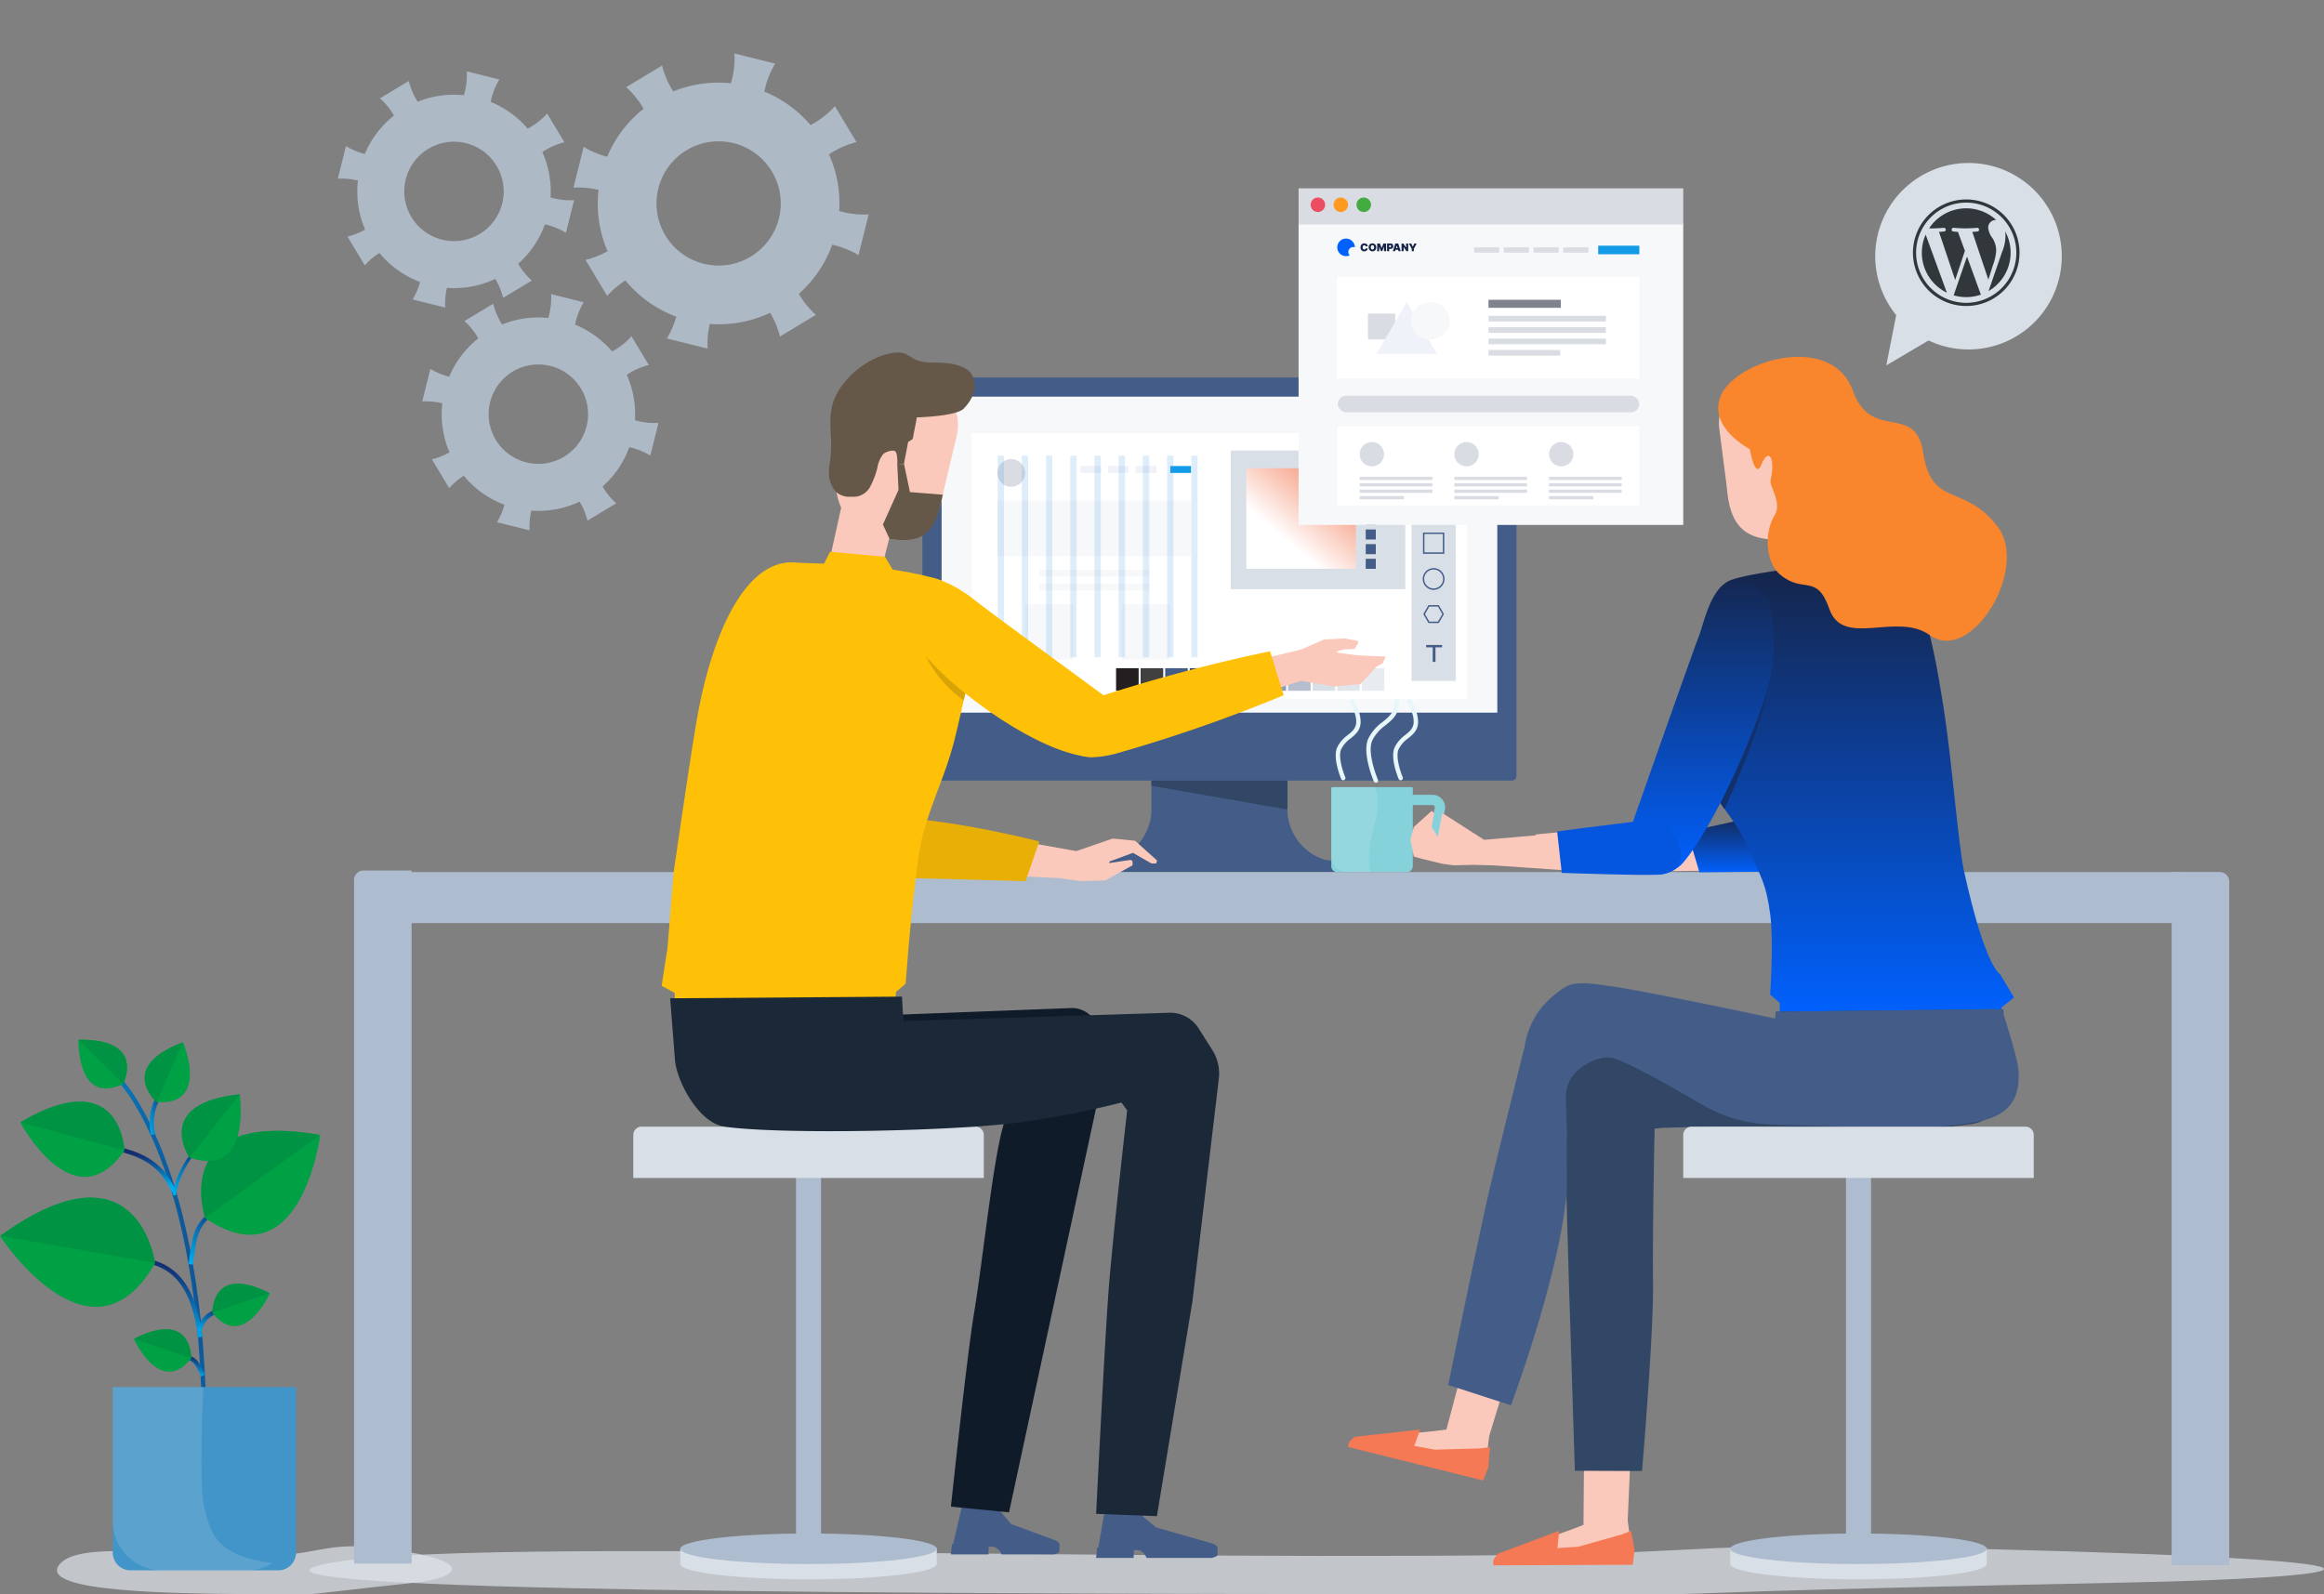 <svg xmlns="http://www.w3.org/2000/svg" xmlns:xlink="http://www.w3.org/1999/xlink" width="368.782" height="253.047" viewBox="0 0 368.782 253.047"><rect x="0" y="0" width="368.782" height="253.047" fill="#808080" stroke="none"/><defs><linearGradient id="linear-gradient" x1="0.5" x2="0.5" y2="1" gradientUnits="objectBoundingBox"><stop offset="0" stop-color="#162447"></stop><stop offset="1" stop-color="#0061ff"></stop></linearGradient><linearGradient id="linear-gradient-5" x1="0.021" y1="1.022" x2="0.979" y2="-0.022" gradientUnits="objectBoundingBox"><stop offset="0.322" stop-color="#fff"></stop><stop offset="1" stop-color="#f47954"></stop></linearGradient><linearGradient id="linear-gradient-6" x1="-0.1" y1="0.924" x2="1.106" y2="0.078" gradientUnits="objectBoundingBox"><stop offset="0" stop-color="#00adee"></stop><stop offset="1" stop-color="#142a6d"></stop></linearGradient><linearGradient id="linear-gradient-7" x1="-0.041" y1="0.987" x2="0.966" y2="0.024" xlink:href="#linear-gradient-6"></linearGradient><linearGradient id="linear-gradient-8" x1="0.392" y1="0.829" x2="0.625" y2="0.136" xlink:href="#linear-gradient-6"></linearGradient><linearGradient id="linear-gradient-9" x1="0.151" y1="1.018" x2="0.756" y2="-0.031" xlink:href="#linear-gradient-6"></linearGradient><linearGradient id="linear-gradient-10" x1="0.395" y1="0.865" x2="0.624" y2="0.177" xlink:href="#linear-gradient-6"></linearGradient><linearGradient id="linear-gradient-11" x1="0.338" y1="1.071" x2="0.7" y2="-0.08" xlink:href="#linear-gradient-6"></linearGradient><linearGradient id="linear-gradient-12" x1="0.446" y1="0.765" x2="0.563" y2="0.236" xlink:href="#linear-gradient-6"></linearGradient><linearGradient id="linear-gradient-13" x1="0.178" y1="1.024" x2="0.797" y2="-0.021" xlink:href="#linear-gradient-6"></linearGradient></defs><g id="_2-complete-wordpress-management" data-name="2-complete-wordpress-management" transform="translate(-115.243 -1551.266)"><g id="Group_13680" data-name="Group 13680" transform="translate(115.243 1595.745)"><g id="Group_13989" data-name="Group 13989" transform="translate(146.375 15.428)"><g id="Group_13552" data-name="Group 13552"><g id="Group_13548" data-name="Group 13548" transform="translate(26.404 53.194)"><path id="Path_19400" data-name="Path 19400" d="M573.578,143.356a23.815,23.815,0,0,1-3.3-.358,8.458,8.458,0,0,1-5.843-7.61V119.676H542.854v15.711a8.459,8.459,0,0,1-5.839,7.61,23.858,23.858,0,0,1-3.3.358.843.843,0,0,0-.795.835v.782h41.457v-.782a.843.843,0,0,0-.8-.834Z" transform="translate(-532.918 -119.676)" fill="#435d88"></path><g id="Group_13547" data-name="Group 13547" transform="translate(9.937 0.002)"><path id="Path_19401" data-name="Path 19401" d="M535.993,119.677v11.615l21.583,3.768V119.677Z" transform="translate(-535.993 -119.677)" fill="#324666"></path></g></g><g id="Group_13549" data-name="Group 13549" transform="translate(0 0.002)"><rect id="Rectangle_2307" data-name="Rectangle 2307" width="94.264" height="63.985" rx="0.73" fill="#435d88"></rect><rect id="Rectangle_2308" data-name="Rectangle 2308" width="88.177" height="50.151" transform="translate(3.044 3.044)" fill="#f7f8fa"></rect></g><g id="Group_13550" data-name="Group 13550" transform="translate(45.18 45.034)"><path id="Path_19402" data-name="Path 19402" d="M538.8,117.151h-.069Z" transform="translate(-538.729 -117.151)" fill="#2a2a3b"></path></g><g id="Group_13551" data-name="Group 13551" transform="translate(45.18)"><path id="Path_19403" data-name="Path 19403" d="M538.8,103.215h-.069Z" transform="translate(-538.729 -103.215)" fill="#2a2a3b"></path></g></g></g><path id="Path_19459" data-name="Path 19459" d="M223.3,186.28c-77.9-.042-193.717-.3-175.992-4.638s111.155-.757,187.9-1.541c36.979-.379,26.18-2.258,76.3-.976,78.424,2,57.083,4.607,22.679,5.306-63.24,1.278-66.983,1.808-72.1,1.849C252.923,186.356,253.621,186.3,223.3,186.28Z" transform="translate(3.621 22.249)" fill="#dee5ec" opacity="0.7"></path><path id="Path_19460" data-name="Path 19460" d="M64.942,186.28c-14.456-.042-35.947-.3-32.658-4.638s20.626-.757,34.869-1.541c6.863-.379,8.227-2.258,17.528-.976,14.554,2,10.594,4.607,4.208,5.306-11.733,1.278-15.8,1.808-16.747,1.849C70.44,186.356,70.571,186.3,64.942,186.28Z" transform="translate(-22.906 22.249)" fill="#dee5ec" opacity="0.7"></path><g id="Group_13640" data-name="Group 13640" transform="translate(211.253 62.127)"><g id="Group_13638" data-name="Group 13638" transform="translate(0 18.322)"><path id="Rectangle_2340" data-name="Rectangle 2340" d="M.15,0H12.786a.15.15,0,0,1,.15.15V12.545a.927.927,0,0,1-.927.927H.927A.927.927,0,0,1,0,12.545V.15A.15.15,0,0,1,.15,0Z" transform="translate(0 0)" fill="#85d2da"></path><path id="Path_19481" data-name="Path 19481" d="M62.4,146.309H57.77v-7.928h5.593a2,2,0,0,1,1.948,2.485l-.965,3.918A2,2,0,0,1,62.4,146.309Zm-3-1.625h3a.38.38,0,0,0,.37-.287l.962-3.918a.368.368,0,0,0-.068-.326.363.363,0,0,0-.3-.145H59.393Z" transform="translate(-47.302 -137.161)" fill="#85d2da"></path></g><path id="Path_19482" data-name="Path 19482" d="M55.665,146.2a.35.35,0,0,1-.323-.209c-.056-.136-1.391-3.318-.645-5a5.326,5.326,0,0,1,1.693-1.984c1.225-.994,2.11-1.714.344-5.294a.352.352,0,0,1,.631-.311c2.009,4.081.775,5.087-.529,6.15a4.689,4.689,0,0,0-1.5,1.719c-.522,1.163.293,3.6.651,4.436a.352.352,0,0,1-.187.458.323.323,0,0,1-.136.031Z" transform="translate(-53.766 -128.962)" fill="#e7f6f8"></path><path id="Path_19483" data-name="Path 19483" d="M58.751,146.2a.35.35,0,0,1-.323-.209c-.06-.136-1.394-3.318-.648-5a5.326,5.326,0,0,1,1.693-1.984c1.225-.994,2.11-1.714.347-5.294a.35.35,0,1,1,.627-.313c2.012,4.081.775,5.087-.529,6.15a4.689,4.689,0,0,0-1.5,1.719c-.522,1.163.3,3.6.654,4.436a.351.351,0,0,1-.187.458.323.323,0,0,1-.135.033Z" transform="translate(-47.734 -128.962)" fill="#e7f6f8"></path><path id="Path_19484" data-name="Path 19484" d="M57.629,149.406a.35.35,0,0,1-.323-.209c-.08-.184-1.9-4.518-.894-6.779a7.229,7.229,0,0,1,2.3-2.675c1.671-1.358,2.986-2.43.509-7.457a.351.351,0,0,1,.16-.471.357.357,0,0,1,.471.16c2.722,5.535,1.06,6.884-.7,8.312a6.51,6.51,0,0,0-2.1,2.417c-.881,1.984.879,6.179.9,6.218a.355.355,0,0,1-.187.462.371.371,0,0,1-.134.023Z" transform="translate(-50.55 -131.78)" fill="#e7f6f8"></path><g id="Group_13639" data-name="Group 13639" transform="translate(0.001 18.322)" opacity="0.2"><path id="Path_19485" data-name="Path 19485" d="M61.181,143.456c.791-2.861.379-4.533-.145-5.487H54.659a.424.424,0,0,0-.426.426v10.416a2.628,2.628,0,0,0,2.627,2.63h3.6C60,149.587,60.217,146.951,61.181,143.456Z" transform="translate(-54.233 -137.969)" fill="#d8eaf6"></path></g></g><g id="Group_13611" data-name="Group 13611" transform="translate(56.181 93.683)"><path id="Rectangle_2335" data-name="Rectangle 2335" d="M0,0H7.632A1.507,1.507,0,0,1,9.139,1.507v108.5H0Z" transform="translate(288.426 0.238)" fill="#adbdcf"></path><path id="Rectangle_2336" data-name="Rectangle 2336" d="M1.507,0H9.138V110H0V1.507A1.507,1.507,0,0,1,1.507,0Z" fill="#adbdcf"></path><g id="Group_13610" data-name="Group 13610" transform="translate(0.293 0.241)"><path id="Path_19461" data-name="Path 19461" d="M47.978,150.634h292.7V146.79c0-2.359-1.587-4.267-3.55-4.267H51.523c-1.958,0-3.55,1.909-3.55,4.267Z" transform="translate(-47.973 -142.523)" fill="#adbdcf"></path></g></g><g id="Group_13636" data-name="Group 13636" transform="translate(213.877 12.152)"><g id="Group_13628" data-name="Group 13628" transform="translate(9.937 0)"><g id="Group_13616" data-name="Group 13616" transform="translate(16.489 32.528)"><g id="Group_13613" data-name="Group 13613" transform="translate(0 42.601)"><g id="Group_13612" data-name="Group 13612" transform="translate(0 0)"><path id="Path_19462" data-name="Path 19462" d="M79.817,144.074l3.5-3.133,3.557-.344,6.677,1.865,17.976-2.186,1.247,6.405-17.413.187-2.924.094-3.955-.1-4.787-2.034.035-.692.292-.149,1.358.19,2.057.313-.093-.261-3.7-1.364-2.939,1.686h-.742Z" transform="translate(-79.817 -140.277)" fill="#fbc9bb"></path></g></g><g id="Group_13615" data-name="Group 13615" transform="translate(26.762 0)"><g id="Group_13614" data-name="Group 13614" transform="translate(0)"><path id="Path_19463" data-name="Path 19463" d="M77.951,172.854c5.8-6.027,14.441-23.733,17.418-31.432,1.246-3.232,3.95-8.845,2.178-11.819-2.977-4.989-8.064-4.354-10.756-.287-2.85,4.309-15.574,35.171-15.574,35.171-1.009,3.2-2.945,6.788-.739,8.795C74.438,176.882,77.951,172.854,77.951,172.854Z" transform="translate(-61.307 -125.537)" fill="url(#linear-gradient)"></path><path id="Path_19463_-_Outline" data-name="Path 19463 - Outline" d="M73.956,175.321h0a5.615,5.615,0,0,1-3.805-1.635,3.9,3.9,0,0,1-1.14-3.571,18.943,18.943,0,0,1,1.133-4.025c.209-.577.418-1.174.6-1.742l.016-.042c.522-1.263,12.777-30.958,15.622-35.259a8.363,8.363,0,0,1,2.611-2.564,6.244,6.244,0,0,1,3.2-.924c2.292,0,4.359,1.348,5.819,3.795,1.681,2.82-.221,7.519-1.611,10.95-.191.472-.372.919-.528,1.324-3.018,7.808-11.7,25.536-17.522,31.6A6.432,6.432,0,0,1,73.956,175.321Zm-2.223-10.638c-.184.582-.4,1.181-.608,1.761-.94,2.6-1.82,5.06-.272,6.474a4.61,4.61,0,0,0,3.1,1.363h0a5.43,5.43,0,0,0,3.625-1.743l.018-.019c5.733-5.964,14.315-23.526,17.3-31.267.159-.418.341-.864.535-1.34a38.334,38.334,0,0,0,1.88-5.422c.481-2.069.418-3.574-.2-4.6-1.265-2.119-3.013-3.285-4.922-3.285a5.2,5.2,0,0,0-2.666.775,7.316,7.316,0,0,0-2.282,2.244c-2.758,4.172-15.127,34.116-15.517,35.061Z" transform="translate(-61.331 -125.559)" fill="rgba(0,0,0,0)"></path><path id="Path_19464" data-name="Path 19464" d="M88.292,148.363l-10.108.1-1.938-6.516s5.412-.965,10.254-2.272c2.983-.808,5.706,1.477,5.83,3.578C92.647,148.642,88.292,148.363,88.292,148.363Z" transform="translate(-75.578 -99.179)" fill="url(#linear-gradient)"></path><path id="Path_19464_-_Outline" data-name="Path 19464 - Outline" d="M77.823,149.015l-2.217-7.454.575-.1c.054-.009,5.447-.976,10.21-2.263a5.271,5.271,0,0,1,1.377-.185,5.406,5.406,0,0,1,3.517,1.322,4.31,4.31,0,0,1,1.594,2.913,5.6,5.6,0,0,1-1.242,4.335,4.532,4.532,0,0,1-3.208,1.328h-.117Zm-.883-6.634,1.66,5.582,9.735-.1h.093a3.464,3.464,0,0,0,2.449-1,4.625,4.625,0,0,0,.96-3.557,3.318,3.318,0,0,0-1.231-2.184,4.362,4.362,0,0,0-2.836-1.069,4.228,4.228,0,0,0-1.1.148c-3.894,1.06-8.2,1.9-9.725,2.185Z" transform="translate(-75.606 -99.201)" fill="rgba(0,0,0,0)"></path></g></g></g><g id="Group_13617" data-name="Group 13617" transform="translate(46.78 32.119)"><path id="Path_19465" data-name="Path 19465" d="M110.68,197.849l-.042-1.293,1.995-1.589-2.2-3.7s-2.346-.952-5.738-16.412c-.9-4.1-1.885-17.23-3.181-25.542-2.062-13.21-4.177-23.809-11.959-23.381l-1.588.07-5.639.418-5.535.557s-8.339,1-9.784,2.1c-4.073,3.1-.553,12.763-2.8,30.149-.453,3.5,4.036,6.534,6.519,12.577,1.671,4.066,2.559,4.833,3.237,10.065.553,4.288-.021,12.651-.021,12.651l1.512,1.275.018,2.506,14.9-.209Z" transform="translate(-63.641 -125.402)" fill="url(#linear-gradient)"></path><path id="Path_19465_-_Outline" data-name="Path 19465 - Outline" d="M74.961,198.856l-.02-2.8-1.528-1.291.018-.264c.005-.084.564-8.361.024-12.548a20.952,20.952,0,0,0-2.114-7.449c-.319-.7-.68-1.5-1.086-2.483a31.346,31.346,0,0,0-3.8-6.431c-1.7-2.377-3.036-4.254-2.756-6.413a115.527,115.527,0,0,0,.751-18.607,53.458,53.458,0,0,1,.128-7.408c.284-2.193.94-3.58,2.128-4.482.249-.189,1-.763,5.661-1.561,2.252-.385,4.355-.64,4.375-.642h.01l5.553-.558,5.659-.418,1.589-.071c.154-.008.313-.013.469-.013a7.127,7.127,0,0,1,5,1.974,14.131,14.131,0,0,1,3.264,5.193c1.756,4.374,2.783,10.381,3.766,16.668.627,4.03,1.193,9.267,1.69,13.889.528,4.9,1.027,9.532,1.486,11.623a78.119,78.119,0,0,0,3.885,13.407,7.092,7.092,0,0,0,1.574,2.646l.128.052,2.524,4.242-2.146,1.709.05,1.566-20.86.252Zm-.473-4.544,1.494,1.26L76,197.8l14.371-.209,19.8-.239-.032-1.022,1.843-1.468-1.906-3.2c-.731-.534-2.91-3.217-5.862-16.674-.471-2.146-.949-6.589-1.5-11.734-.5-4.608-1.059-9.833-1.683-13.839-.972-6.226-1.984-12.168-3.7-16.441-1.784-4.442-4.1-6.511-7.3-6.511-.137,0-.277,0-.418.011l-1.586.071-5.629.418-5.528.556c-3.17.382-8.556,1.261-9.525,2-.947.719-1.479,1.887-1.724,3.784a52.921,52.921,0,0,0-.12,7.251,116.428,116.428,0,0,1-.759,18.764c-.227,1.751,1.008,3.482,2.57,5.672a32.2,32.2,0,0,1,3.917,6.644c.4.968.756,1.754,1.07,2.449a22.025,22.025,0,0,1,2.2,7.747,85.045,85.045,0,0,1,0,12.488Z" transform="translate(-63.663 -125.424)" fill="rgba(0,0,0,0)"></path></g><g id="Group_13621" data-name="Group 13621" transform="translate(0 34.838)"><path id="Path_19466" data-name="Path 19466" d="M85.407,131.251s-4.262,13.731-8.3,22.4l.66.94S84.812,139.761,85.407,131.251Z" transform="translate(-27.939 -117.674)" fill="#12306a"></path><g id="Group_13620" data-name="Group 13620" transform="translate(0 0)"><g id="Group_13619" data-name="Group 13619" transform="translate(0 37.226)"><g id="Group_13618" data-name="Group 13618" transform="translate(0 0)"><path id="Path_19467" data-name="Path 19467" d="M90.668,142.749l.532,2.665,1.259.345,3.256.8,1.851.24,3.107-.075,3.3.09,13.053.9-.869-6.161-13.8,1.2-6.637-4.258-.708,3.788-.972-1.574.394-2.215-.394-.329L91.2,140.708Z" transform="translate(-90.668 -138.159)" fill="#fbc9bb"></path></g></g><path id="Path_19468" data-name="Path 19468" d="M79.693,173.388c-2.24-.847-3.332-2.895-2.219-7.218,0,0,9.766-27.777,10.772-30.318,1.044-2.643,2.622-12.077,8.884-8.007,3.55,2.306,3.25,8.268,2.715,13.053-.3,2.715-2.173,8.163-4.762,14.146-2.774,6.411-6.492,13.459-9.453,16.867A5.72,5.72,0,0,1,79.693,173.388Z" transform="translate(-42.485 -126.315)" fill="url(#linear-gradient)"></path><path id="Path_19468_-_Outline" data-name="Path 19468 - Outline" d="M81.481,174.219a5.648,5.648,0,0,1-1.951-.322,4.281,4.281,0,0,1-2.673-2.617,9.011,9.011,0,0,1,.134-5.221l.014-.043c.4-1.134,9.781-27.811,10.779-30.337.148-.376.313-.914.505-1.536a24.513,24.513,0,0,1,1.921-4.9c1.111-1.93,2.486-2.909,4.088-2.909a5.861,5.861,0,0,1,3.138,1.089c1.733,1.126,2.755,3.078,3.122,5.968a33.065,33.065,0,0,1-.171,7.577c-.3,2.694-2.095,8.041-4.8,14.295-2.506,5.8-6.336,13.32-9.539,17.006a6,6,0,0,1-4.563,1.948ZM78,166.345c-1.226,4.787.5,6.046,1.9,6.579a4.6,4.6,0,0,0,1.581.254,5.052,5.052,0,0,0,3.777-1.584c2.049-2.358,5.587-7.992,9.369-16.735,2.628-6.074,4.438-11.438,4.722-13.993.562-5.046.707-10.483-2.482-12.555a4.86,4.86,0,0,0-2.569-.92c-1.218,0-2.26.78-3.183,2.385a23.337,23.337,0,0,0-1.828,4.684c-.2.643-.369,1.2-.533,1.613-.977,2.473-10.439,29.366-10.758,30.273Z" transform="translate(-42.507 -126.337)" fill="rgba(0,0,0,0)"></path><path id="Path_19469" data-name="Path 19469" d="M101.585,146.186c.583-1.775-1.149-6.957-5.732-6.4-15.282,1.861-13.784,1.77-13.784,1.77L82.8,148.1s13.692.476,15.095.26C97.9,148.365,100.831,148.492,101.585,146.186Z" transform="translate(-58.787 -101.033)" fill="#0456de"></path><path id="Path_19469_-_Outline" data-name="Path 19469 - Outline" d="M96.044,148.965c-4.085,0-13.149-.313-13.24-.313l-.45-.016-.762-6.806a.522.522,0,0,1-.064-.218.535.535,0,0,1,.492-.563c.068-.012.169-.029.313-.051.354-.053.948-.136,1.766-.243,2.3-.3,6.236-.794,11.716-1.462a6.125,6.125,0,0,1,.731-.045,5.264,5.264,0,0,1,4.363,2.307,7.333,7.333,0,0,1,1.167,2.57,4.349,4.349,0,0,1,.025,2.25c-.791,2.415-3.557,2.539-4.1,2.539h-.052A17.531,17.531,0,0,1,96.044,148.965ZM83.291,147.62c1.887.064,9.21.3,12.754.3a16.152,16.152,0,0,0,1.793-.05l.051-.007H98c.418,0,2.545-.088,3.112-1.819a5.207,5.207,0,0,0-1.044-3.884,4.257,4.257,0,0,0-3.517-1.88,5.081,5.081,0,0,0-.609.038c-9.219,1.123-12.273,1.528-13.278,1.671Z" transform="translate(-58.809 -101.055)" fill="rgba(0,0,0,0)"></path></g></g><g id="Group_13627" data-name="Group 13627" transform="translate(48.842)"><g id="Group_13626" data-name="Group 13626" transform="translate(0.11 3.697)"><g id="Group_13623" data-name="Group 13623" transform="translate(8.193 19.998)"><g id="Group_13622" data-name="Group 13622" transform="translate(0 0)"><path id="Path_19470" data-name="Path 19470" d="M82.411,122.9l-8.611.894,1.69,9.253c.222,1.231,1.22,1.213,2.459,1.044l3.666-.494c1.288-.174,2.462-.1,2.272-1.382Z" transform="translate(-73.8 -122.9)" fill="#f3da9f"></path></g></g><g id="Group_13625" data-name="Group 13625" transform="translate(0 0)"><g id="Group_13624" data-name="Group 13624"><path id="Path_19471" data-name="Path 19471" d="M75.013,133.283c.491,5.3,2.214,8.866,9.9,8.067,4.513-.468,7.5-3.968,7.289-10.349-.026-.805-.394-10.5-.757-11.115-1.039-1.74-2.7-2.1-3.741-2.521a19.768,19.768,0,0,0-6.9-1.21c-1.4.136-4.394.917-5.249,2.036a7.293,7.293,0,0,0-1.746,5.667C74.208,126.958,74.966,132.747,75.013,133.283Z" transform="translate(-73.754 -116.155)" fill="#fbc9bb"></path></g></g></g><path id="Path_19472" data-name="Path 19472" d="M69.546,129.526s-6.569-3.335-4.649-8.325c2.231-5.787,17.667-10.269,21.008-.931,2.935,8.2,9.976,1.817,11.162,9.842,1.305,8.822,6.661,4.841,11.843,11.766,5.012,6.705-4.241,21.863-10.765,17.2-5.3-3.784-13.775,2.066-15.959-4.149-2.024-5.776-4.058-2.352-7.808-5.463-2.356-1.959-2.572-6.721-.9-9.384,1.275-2.03-.855-4.614-.627-5.619.8-3.55-.313-5.3-1.486-2.417C70.389,134.436,69.546,129.526,69.546,129.526Z" transform="translate(-64.545 -114.89)" fill="#f9862d"></path></g></g><g id="Group_13635" data-name="Group 13635" transform="translate(0 99.426)"><g id="Group_13630" data-name="Group 13630" transform="translate(23.081 70.55)"><path id="Path_19473" data-name="Path 19473" d="M95.562,172.328l-.123,15.4-1.714.67-9.068,3.26.007,2.3,17.073-.086,1.35-2.026-.633-4.818.64-14.432Z" transform="translate(-81.124 -172.328)" fill="#fbc9bb"></path><g id="Group_13629" data-name="Group 13629" transform="translate(0 16.347)"><path id="Path_19474" data-name="Path 19474" d="M92.967,178.6l1.989-.745-.27,2.738,3.275-.209,6.984-1.967,1.431-.57.543,3.114-.282,2.279-4.49.017-5.885.027-11.757.05v-.852l.673-.972Z" transform="translate(-84.503 -177.851)" fill="#f47954"></path></g></g><g id="Group_13632" data-name="Group 13632" transform="translate(0 56.014)"><path id="Path_19475" data-name="Path 19475" d="M106.982,167.417l-3.932,14.817-2.014.247-9.59.94-.556,2.227,16.573,4.1,1.806-1.633.559-4.826,4.2-13.755Z" transform="translate(-87.402 -167.417)" fill="#fbc9bb"></path><g id="Group_13631" data-name="Group 13631" transform="translate(0 14.817)"><path id="Path_19476" data-name="Path 19476" d="M101.625,172.659l2.111-.235-.933,2.589,3.225.6,7.253-.2,1.528-.2-.236,3.153-.835,2.14-4.354-1.083-5.713-1.415-11.411-2.832.209-.826.89-.778Z" transform="translate(-92.261 -172.424)" fill="#f47954"></path></g></g><g id="Group_13634" data-name="Group 13634" transform="translate(15.927 0)"><path id="Path_19477" data-name="Path 19477" d="M135.565,159.613c.411,3.3-2.583,7.893-6.774,8.5-8.857,1.284-19.179,1.068-29.521.536-7.584-.387-19.6.074-19.6.074l-1.125.127s-.358,15.427-.252,24.793c.089,7.865-1.749,29.534-1.749,29.534l-10.662-.042-.952-30.212-.778-27.568c.187-1.856-.121-3.01.739-4.368a9.416,9.416,0,0,1,.76-1.376c1.163-1.477,7.988-3.145,10.547-3.108l21.318-1.048.293-5.182,34.869-.4S135.252,157.092,135.565,159.613Z" transform="translate(-45.784 -145.767)" fill="#324666"></path><g id="Group_13633" data-name="Group 13633" transform="translate(0)"><path id="Path_19478" data-name="Path 19478" d="M86.413,152.9c.032-.024.1-.062.139-.1-.1.074-.2.151-.293.228C86.312,152.993,86.369,152.94,86.413,152.9Z" transform="translate(-62.161 -140.017)" fill="none"></path><path id="Path_19479" data-name="Path 19479" d="M100.006,149.877v.01l-34.878.387Z" transform="translate(-13.114 -145.767)" fill="#bfa145"></path><path id="Path_19480" data-name="Path 19480" d="M70.3,181.969c1.338-5.862,5.726-23.355,5.726-23.355a13.3,13.3,0,0,1,2.492-6.016,16.132,16.132,0,0,1,4.025-3.542c1.619-.959,4.457-.491,6.99-.131,6.739.965,26.252,5.158,26.252,5.158l.157-1.089,34.878-.387,1.2-.011.071.97s2.161,6.683,2.317,8.7c.418,5.353-2.379,7.165-5.632,7.993a27.078,27.078,0,0,1-2.69.509c-8.854,1.284-16.64.429-26.994.263-5.806-.1-9.639-.189-15.485-3.623-5.214-3.06-10.867-6.211-13.529-7.058a5.464,5.464,0,0,0-3.855.766c-.32.181-.645.358-.92.55-.045.029-.1.068-.139.1s-.1.086-.154.131a5.778,5.778,0,0,0-.94.8c-.313.394-.742.991-.742.991a6.649,6.649,0,0,0-.739,3.16l.2,6c-.181.923.053,7.436-.045,8.585-1.163,13.6-8.876,34.028-8.876,34.028l-9.947-3.219S68.515,189.784,70.3,181.969Z" transform="translate(-63.916 -148.488)" fill="#435d88"></path></g></g></g></g><g id="Group_13637" data-name="Group 13637" transform="translate(100.492 134.332)"><ellipse id="Ellipse_8862" data-name="Ellipse 8862" cx="20.347" cy="2.424" rx="20.347" ry="2.424" transform="translate(7.463 66.994)" fill="#d9dfe7"></ellipse><rect id="Rectangle_2337" data-name="Rectangle 2337" width="2.529" height="40.696" transform="translate(48.159 66.89) rotate(90)" fill="#d9dfe7"></rect><ellipse id="Ellipse_8863" data-name="Ellipse 8863" cx="20.347" cy="2.424" rx="20.347" ry="2.424" transform="translate(7.463 64.571)" fill="#adbdcf"></ellipse><rect id="Rectangle_2338" data-name="Rectangle 2338" width="3.975" height="62.184" transform="translate(29.799 66.16) rotate(180)" fill="#adbdcf"></rect><path id="Rectangle_2339" data-name="Rectangle 2339" d="M1.317,0H8.145V55.622H1.317A1.317,1.317,0,0,1,0,54.3V1.317A1.317,1.317,0,0,1,1.317,0Z" transform="translate(55.622 0) rotate(90)" fill="#d9dfe7"></path></g><g id="Group_18315" data-name="Group 18315" transform="translate(154.205 24.271)"><rect id="Rectangle_2309" data-name="Rectangle 2309" width="78.603" height="42.232" fill="#fff"></rect><g id="Group_13560" data-name="Group 13560" transform="translate(21.436 2.752)"><g id="Group_13554" data-name="Group 13554" transform="translate(0 33.351)"><path id="Path_19404" data-name="Path 19404" d="M533.543,122.649h45.492v-5.98H533.543Z" transform="translate(-533.543 -116.669)" fill="#fff" opacity="0.9"></path><g id="Group_13553" data-name="Group 13553" transform="translate(1.46 1.199)"><rect id="Rectangle_2310" data-name="Rectangle 2310" width="3.583" height="3.584" fill="#231f20"></rect><rect id="Rectangle_2311" data-name="Rectangle 2311" width="3.584" height="3.584" transform="translate(3.899)" fill="#404041"></rect><rect id="Rectangle_2312" data-name="Rectangle 2312" width="3.584" height="3.584" transform="translate(7.797)" fill="#435d88"></rect><rect id="Rectangle_2313" data-name="Rectangle 2313" width="3.584" height="3.584" transform="translate(11.696)" fill="#324666"></rect><rect id="Rectangle_2314" data-name="Rectangle 2314" width="3.583" height="3.584" transform="translate(15.595)" fill="#435d88"></rect><rect id="Rectangle_2315" data-name="Rectangle 2315" width="3.584" height="3.584" transform="translate(19.494)" fill="#697da0"></rect><rect id="Rectangle_2316" data-name="Rectangle 2316" width="3.583" height="3.584" transform="translate(23.393)" fill="#8e9eb8"></rect><rect id="Rectangle_2317" data-name="Rectangle 2317" width="3.584" height="3.584" transform="translate(27.292)" fill="#b4becf"></rect><rect id="Rectangle_2318" data-name="Rectangle 2318" width="3.584" height="3.584" transform="translate(31.19)" fill="#d9dfe7"></rect><rect id="Rectangle_2319" data-name="Rectangle 2319" width="3.583" height="3.584" transform="translate(35.089)" fill="#e1e5ec"></rect><rect id="Rectangle_2320" data-name="Rectangle 2320" width="3.583" height="3.584" transform="translate(38.988)" fill="#e8ecf1"></rect></g></g><g id="Group_13556" data-name="Group 13556" transform="translate(48.347)"><rect id="Rectangle_2321" data-name="Rectangle 2321" width="7.013" height="36.565" fill="#d9dfe7"></rect><g id="Group_13555" data-name="Group 13555" transform="translate(1.78 1.644)"><path id="Path_19405" data-name="Path 19405" d="M553.176,110.08H549.8v3.373h3.376Zm-.228,3.148h-2.922V110.3h2.922Z" transform="translate(-549.76 -98.705)" fill="#435d88"></path><path id="Path_19406" data-name="Path 19406" d="M553.176,108.237H549.8v3.376h3.376Zm-.228.225v2.925h-1.5v-2.925Zm-2.922,0h1.256v2.925h-1.256Z" transform="translate(-549.76 -102.55)" fill="#435d88"></path><path id="Path_19407" data-name="Path 19407" d="M553.176,106.394H549.8v3.376h3.376Zm-1.895,3.151h-1.256v-1.382h1.256Zm0-1.543h-1.256v-1.382h1.256Zm1.666,1.543h-1.5v-1.382h1.5Zm0-1.543h-1.5v-1.382h1.5Z" transform="translate(-549.76 -106.394)" fill="#435d88"></path><path id="Path_19408" data-name="Path 19408" d="M551.512,115.362a1.727,1.727,0,1,0-1.725-1.725A1.728,1.728,0,0,0,551.512,115.362Zm0-3.228a1.5,1.5,0,1,1-1.5,1.5A1.5,1.5,0,0,1,551.512,112.134Z" transform="translate(-549.787 -94.89)" fill="#435d88"></path><path id="Path_19409" data-name="Path 19409" d="M550.634,113.814l-.818,1.42.818,1.416h1.639l.818-1.416-.818-1.42Zm1.506,2.611h-1.373l-.688-1.191.688-1.194h1.373l.691,1.194Z" transform="translate(-549.727 -90.917)" fill="#435d88"></path><path id="Path_19410" data-name="Path 19410" d="M549.961,116.236H551v2.307h.444v-2.307h1.043v-.374h-2.524Z" transform="translate(-549.423 -86.645)" fill="#435d88"></path></g></g><g id="Group_13559" data-name="Group 13559" transform="translate(19.66)"><rect id="Rectangle_2322" data-name="Rectangle 2322" width="27.696" height="22.004" fill="#d9dfe7"></rect><g id="Group_13558" data-name="Group 13558" transform="translate(2.469 2.816)"><rect id="Rectangle_2323" data-name="Rectangle 2323" width="17.387" height="15.961" fill="url(#linear-gradient-5)"></rect><g id="Group_13557" data-name="Group 13557" transform="translate(18.95 7.388)"><rect id="Rectangle_2324" data-name="Rectangle 2324" width="1.597" height="1.597" fill="#435d88"></rect><rect id="Rectangle_2325" data-name="Rectangle 2325" width="1.597" height="1.596" transform="translate(0 2.326)" fill="#435d88"></rect><rect id="Rectangle_2326" data-name="Rectangle 2326" width="1.597" height="1.596" transform="translate(0 4.651)" fill="#435d88"></rect><rect id="Rectangle_2327" data-name="Rectangle 2327" width="1.597" height="1.597" transform="translate(0 6.977)" fill="#435d88"></rect></g><rect id="Rectangle_2328" data-name="Rectangle 2328" width="4.704" height="1.627" rx="0.238" transform="translate(18.798)" fill="#435d88"></rect><rect id="Rectangle_2329" data-name="Rectangle 2329" width="4.704" height="1.627" rx="0.238" transform="translate(18.798 2.376)" fill="#435d88"></rect></g></g></g><circle id="Ellipse_8893" data-name="Ellipse 8893" cx="2.195" cy="2.195" r="2.195" transform="translate(4.059 4.114)" fill="#d9dce2"></circle><rect id="Rectangle_2371" data-name="Rectangle 2371" width="30.732" height="8.78" transform="translate(4.059 10.7)" fill="#f7f8fa"></rect><rect id="Rectangle_2378" data-name="Rectangle 2378" width="7.683" height="8.78" transform="translate(8.449 27.163)" fill="#f7f8fa"></rect><rect id="Rectangle_2379" data-name="Rectangle 2379" width="7.683" height="8.78" transform="translate(23.815 27.163)" fill="#f7f8fa"></rect><rect id="Rectangle_2376" data-name="Rectangle 2376" width="17.561" height="1.098" transform="translate(10.644 21.675)" fill="#f7f8fa"></rect><rect id="Rectangle_2377" data-name="Rectangle 2377" width="17.561" height="1.098" transform="translate(10.644 23.87)" fill="#f7f8fa"></rect><rect id="Rectangle_2372" data-name="Rectangle 2372" width="3.293" height="1.098" transform="translate(21.62 5.212)" fill="#eff2f8"></rect><rect id="Rectangle_2375" data-name="Rectangle 2375" width="3.293" height="1.098" transform="translate(17.23 5.212)" fill="#eff2f8"></rect><rect id="Rectangle_2373" data-name="Rectangle 2373" width="3.293" height="1.098" transform="translate(26.01 5.212)" fill="#eff2f8"></rect><rect id="Rectangle_2374" data-name="Rectangle 2374" width="3.293" height="1.098" transform="translate(31.498 5.212)" fill="#139be8"></rect><g id="Group_13990" data-name="Group 13990" transform="translate(4.608 3.565)"><path id="Line_343" data-name="Line 343" d="M.5,32h-1V0h1Z" fill="#449be2" opacity="0.173"></path><path id="Line_344" data-name="Line 344" d="M.5,32h-1V0h1Z" transform="translate(3.841)" fill="#449be2" opacity="0.173"></path><path id="Line_345" data-name="Line 345" d="M.5,32h-1V0h1Z" transform="translate(7.683)" fill="#449be2" opacity="0.173"></path><path id="Line_346" data-name="Line 346" d="M.5,32h-1V0h1Z" transform="translate(11.524)" fill="#449be2" opacity="0.173"></path><path id="Line_351" data-name="Line 351" d="M.5,32h-1V0h1Z" transform="translate(23.049)" fill="#449be2" opacity="0.173"></path><path id="Line_347" data-name="Line 347" d="M.5,32h-1V0h1Z" transform="translate(15.366)" fill="#449be2" opacity="0.173"></path><path id="Line_350" data-name="Line 350" d="M.5,32h-1V0h1Z" transform="translate(26.89)" fill="#449be2" opacity="0.173"></path><path id="Line_348" data-name="Line 348" d="M.5,32h-1V0h1Z" transform="translate(19.207)" fill="#449be2" opacity="0.173"></path><path id="Line_349" data-name="Line 349" d="M.5,32h-1V0h1Z" transform="translate(30.732)" fill="#449be2" opacity="0.173"></path></g></g><g id="Group_13659" data-name="Group 13659" transform="translate(104.995 11.469)"><g id="Group_13655" data-name="Group 13655" transform="translate(0 0)"><g id="Group_13646" data-name="Group 13646" transform="translate(26.336)"><g id="Group_13645" data-name="Group 13645" transform="translate(0 4.638)"><g id="Group_13642" data-name="Group 13642" transform="translate(0 18.964)"><g id="Group_13641" data-name="Group 13641"><path id="Path_19486" data-name="Path 19486" d="M143.418,122.635l8.525,1.507-2.778,10.925-8.122-1.693Z" transform="translate(-141.043 -122.635)" fill="#fbc9bb"></path></g></g><g id="Group_13644" data-name="Group 13644" transform="translate(1.271 0)"><g id="Group_13643" data-name="Group 13643" transform="translate(0)"><path id="Path_19487" data-name="Path 19487" d="M154.8,133.867c-1.044,5.221-3.124,8.585-10.683,6.989-4.439-.94-7.212-5.835-6.171-11.052.145-.737,1.643-10.313,1.914-10.976l3.983-2.116,6.987-.486,5.007,2.574a7.832,7.832,0,0,1,1.149,5.818C156.26,127.662,154.9,133.34,154.8,133.867Z" transform="translate(-137.725 -116.226)" fill="#fbc9bb"></path></g></g></g><path id="Path_19488" data-name="Path 19488" d="M140.432,137.536a3.133,3.133,0,0,1-2.583-.9,5,5,0,0,1-.968-2.288,10.7,10.7,0,0,1,.186-2.611c.489-3.9-.462-5.952.408-8.958,1.149-3.983,5.921-7.747,9.958-8.106,2.556-.222,1.984,1.633,6.093,1.583s5.5,1.142,5.874,1.7c.746,1.1,1.154,3.237-1.142,5.6-1.139,1.172-6.555,1.358-7.457,1.406-.1.817-.4,2.069-.613,3.321-.039.242-.742.438-.781.681-.245,1.48-.544,2.693-.627,3.392l-1.068.134s.1-1.859-.347-2.166c-.394-.266-1.488.113-1.853.418a4.683,4.683,0,0,0-.962,2.225,12.947,12.947,0,0,1-1.08,2.874,3,3,0,0,1-3.039,1.7Z" transform="translate(-136.659 -114.658)" fill="#655849"></path></g><g id="Group_13651" data-name="Group 13651" transform="translate(11.68 38.554)"><g id="Group_13648" data-name="Group 13648" transform="translate(45.245 38.591)"><g id="Group_13647" data-name="Group 13647" transform="translate(0 0)"><path id="Path_19489" data-name="Path 19489" d="M148.748,144.2l-3.5-3.133-3.557-.344-5.758,1.991-7.878-1.413-1,5.411,6.146.281,3.385.476,3.955-.1,4.329-2.415-.036-.692-.291-.15-1.358.19-2.057.313.092-.261,3.7-1.364,2.939,1.686h.742Z" transform="translate(-127.059 -140.727)" fill="#fbc9bb"></path></g></g><g id="Group_13650" data-name="Group 13650" transform="translate(0 0)"><g id="Group_13649" data-name="Group 13649"><path id="Path_19490" data-name="Path 19490" d="M142.889,142.954c2.977,7.7,11.585,21.188,17.383,27.217a5.43,5.43,0,0,0,7.706-.3l.627-.648c2.08-2.137,1.349-4.539-.148-7.165,0,0-12.932-23.875-18.161-31.282-2.808-3.986-8.145-4.465-10.568.642C138.245,134.55,141.643,139.722,142.889,142.954Z" transform="translate(-139.359 -127.688)" fill="#e8b006"></path><path id="Path_19491" data-name="Path 19491" d="M160.006,149.777l2.175-6.295s-14.344-3.741-25.154-3.926c-3.087-.056-4.415,2.708-3.214,5.554h0c1.2,2.847,2.909,3.968,7.584,4.177Z" transform="translate(-113.939 -104.436)" fill="#e8b006"></path></g></g></g><g id="Group_13652" data-name="Group 13652" transform="translate(0 31.62)"><path id="Path_19492" data-name="Path 19492" d="M139.09,196.983l-.065-2.737-2.066-1.112.926-6.008.976-12.009s2.3-16.016,3.55-23.505c2.385-14.273,7.792-26.116,15.572-25.689l.627.06,7.981.293,5.824.615s8.078,1.139,9.511,2.255c6.637,5.182,4.252,12.932,1.991,22.947-1.391,6.182-2.95,9.079-4.746,14.456-1.391,4.177-1.491,6.5-2.166,11.727-.557,4.281-1.335,14.536-1.335,14.536l-1.515,1.275-.242,2.506-14.607.716Z" transform="translate(-136.96 -124.238)" fill="#ffc107"></path><path id="Path_19493" data-name="Path 19493" d="M142.425,125.344l-1.232,2.453,9.381.68,1.915-.086-1.346-2.242Z" transform="translate(-115.7 -125.344)" fill="#ffc107"></path></g><path id="Path_19494" data-name="Path 19494" d="M138.548,130.241l2.477-5.495-.192-3.974,1.068-.134.94,4.46,5.211.418c-1.06,5.04-2.2,7.946-8.437,7.04Z" transform="translate(-103.441 -102.945)" fill="#655849"></path><path id="Path_19495" data-name="Path 19495" d="M131.106,137.252l2.582-2.82.935-.48.495-1.078-4.557-.2-2.986-.41-.343-.194,1.334-.355,1.577-.026.664-1.09-.139-.209-2.108-.4-3.237.172-3.668,1.6-6.863,1.639,1.023,5.186,5.856-1.862,5.221.905Z" transform="translate(-20.211 -84.615)" fill="#fbc9bb"></path><path id="Path_19496" data-name="Path 19496" d="M137.306,130.932s2.758,2.474,6.407,5.424l-.358,1.63a19.4,19.4,0,0,1-6.048-7.054Z" transform="translate(-95.423 -82.776)" fill="#d8a306"></path><g id="Group_13654" data-name="Group 13654" transform="translate(37.441 35.603)"><g id="Group_13653" data-name="Group 13653" transform="translate(0 0)"><path id="Path_19497" data-name="Path 19497" d="M163.661,153.552c1.08-2.051,1.3-5.5-2.217-8.256,0,0-18.025-13.166-20.324-15.027-2.208-1.788-9.372-6.4-11.7-1.142-1.707,3.864,2.459,8.535,5.795,12,4.12,4.288,15.8,13.225,24.109,14.151C161.318,155.5,163.661,153.552,163.661,153.552Z" transform="translate(-129.028 -126.691)" fill="#ffc107"></path><path id="Path_19498" data-name="Path 19498" d="M120.547,145.708c-.506-1.8-.613-6.1,2.306-7.12a261.8,261.8,0,0,1,29.239-7.907l2.166,6.978a243.522,243.522,0,0,1-26.733,9.3C125.8,147.4,121.289,148.324,120.547,145.708Z" transform="translate(-92.989 -118.872)" fill="#ffc107"></path></g></g></g><g id="Group_13658" data-name="Group 13658" transform="translate(45.906 183.178)"><g id="Group_13656" data-name="Group 13656" transform="translate(23.042 0.842)"><path id="Path_19499" data-name="Path 19499" d="M130.6,182.916a2.063,2.063,0,0,1,.725.435,4.79,4.79,0,0,1,.512.781H142.2c.737-.209.847-.4.847-.4l.015-.432.027-.713c.011-.391-.7-.7-.7-.7l-9.037-2.583-2.089-1.707-.287-.739-5.838-.009-.98,5.619.006.018h-.2l-.16,1.648h5.952l.056-1.246Z" transform="translate(-123.81 -176.844)" fill="#435d88"></path></g><g id="Group_13657" data-name="Group 13657" transform="translate(0 0)"><path id="Path_19500" data-name="Path 19500" d="M139.079,182.92a2.4,2.4,0,0,1,.666.384,1.88,1.88,0,0,1,.571.835h8.319c.737-.209.847-.4.847-.4l.015-.432.027-.713c.015-.391-.7-.7-.7-.7l-7-2.583-1.684-2-.287-.739-5.838-.008-1.382,5.909.006.018h-.2l-.163,1.648h5.96l.056-1.246Z" transform="translate(-132.285 -176.562)" fill="#435d88"></path></g></g><path id="Path_19501" data-name="Path 19501" d="M129.75,156.973l-.116-5.087,53.743-2.069a4.291,4.291,0,0,1,3.945,2.32l2.089,4.042-15.868,73.677-9.216-.905s2.5-23.665,3.66-30.67c1.557-9.411,3.148-25.84,4.969-30.82L159.5,168.64l-24.662-1.149C131.047,167.317,129.837,160.773,129.75,156.973Z" transform="translate(-118.424 -45.777)" fill="#0f1b29"></path><path id="Path_19502" data-name="Path 19502" d="M124.48,159.009c.134,3.323,3.666,10.221,7.86,10.831,8.854,1.284,36.274.722,46.644-.648a143.484,143.484,0,0,0,16.361-3.18l.908,1.243s-2.208,19.3-2.9,27.991c-.627,7.839-2.024,36.047-2.024,36.047l9.639.373,5.639-34.088,4.191-35.345a7.024,7.024,0,0,0-1.044-4.572l-2.172-3.427a5.332,5.332,0,0,0-4.657-2.468l-42.188,1.326-.222-3.886-36.786.266Z" transform="translate(-122.384 -46.979)" fill="#1b2837"></path></g><g id="Group_13660" data-name="Group 13660" transform="translate(267.104 134.332)"><ellipse id="Ellipse_8864" data-name="Ellipse 8864" cx="20.347" cy="2.424" rx="20.347" ry="2.424" transform="translate(7.463 66.994)" fill="#d9dfe7"></ellipse><rect id="Rectangle_2341" data-name="Rectangle 2341" width="2.529" height="40.696" transform="translate(48.159 66.89) rotate(90)" fill="#d9dfe7"></rect><ellipse id="Ellipse_8865" data-name="Ellipse 8865" cx="20.347" cy="2.424" rx="20.347" ry="2.424" transform="translate(7.463 64.571)" fill="#adbdcf"></ellipse><rect id="Rectangle_2342" data-name="Rectangle 2342" width="3.975" height="62.184" transform="translate(29.799 66.16) rotate(180)" fill="#adbdcf"></rect><path id="Rectangle_2343" data-name="Rectangle 2343" d="M1.317,0H8.145V55.622H1.317A1.317,1.317,0,0,1,0,54.3V1.317A1.317,1.317,0,0,1,1.317,0Z" transform="translate(55.622 0) rotate(90)" fill="#d9dfe7"></path></g><g id="Group_13988" data-name="Group 13988" transform="translate(0 120.537)"><g id="Group_5450" data-name="Group 5450" transform="translate(0 0)"><path id="Path_11208" data-name="Path 11208" d="M537.079,26.312l-.685-.018c.94-45.2-12.826-59.971-12.966-60.116l.493-.476C524.063-34.152,538.03-19.228,537.079,26.312Z" transform="translate(-504.369 40.819)" fill="url(#linear-gradient-6)"></path><g id="Group_5435" data-name="Group 5435" transform="translate(12.442)"><path id="Path_11209" data-name="Path 11209" d="M527.772-36.541s-.3,10.53,7.08,7.016C534.852-29.524,538.616-36.732,527.772-36.541Z" transform="translate(-527.77 36.545)" fill="#00a044" style="isolation: isolate"></path><path id="Path_11210" data-name="Path 11210" d="M527.77-36.541l7.063,7C535-29.87,538.32-36.717,527.77-36.541Z" transform="translate(-527.742 36.546)" fill="#009344" style="isolation: isolate"></path></g><g id="Group_5437" data-name="Group 5437" transform="translate(22.955 0.41)"><path id="Path_11211" data-name="Path 11211" d="M525.963-26.557a8.377,8.377,0,0,1,.882-6.184c.171-.343.348-.7.522-1.1l.627.279c-.176.4-.359.772-.53,1.12a7.635,7.635,0,0,0-.824,5.763Z" transform="translate(-524.944 41.281)" fill="url(#linear-gradient-7)"></path><g id="Group_5436" data-name="Group 5436" transform="translate(0 0)"><path id="Path_11212" data-name="Path 11212" d="M530.407-36.4s4.329,10.057-4.155,9.494C526.25-26.911,519.855-32.432,530.407-36.4Z" transform="translate(-524.329 36.4)" fill="#00a044" style="isolation: isolate"></path><path id="Path_11213" data-name="Path 11213" d="M530.773-36.4l-4.144,9.475C526.342-27.183,520.506-32.528,530.773-36.4Z" transform="translate(-524.719 36.405)" fill="#009344" style="isolation: isolate"></path></g></g><g id="Group_5439" data-name="Group 5439" transform="translate(0 25.061)"><path id="Path_11214" data-name="Path 11214" d="M535.45-11.749c-1.41-11.115-6.527-11.707-11.046-12.232l-.755-.09.088-.679.746.087c4.53.528,10.171,1.178,11.648,12.832Z" transform="translate(-504.016 33.914)" fill="url(#linear-gradient-8)"></path><g id="Group_5438" data-name="Group 5438" transform="translate(0 0)"><path id="Path_11215" data-name="Path 11215" d="M526.242-21.815S540.664.273,550.831-17.5C550.831-17.5,548.266-37.7,526.242-21.815Z" transform="translate(-526.242 27.909)" fill="#00a044" style="isolation: isolate"></path><path id="Path_11216" data-name="Path 11216" d="M526.244-21.849l24.534,4.307C550.647-18.456,547.694-37.29,526.244-21.849Z" transform="translate(-526.195 27.908)" fill="#009344" style="isolation: isolate"></path></g></g><g id="Group_5441" data-name="Group 5441" transform="translate(29.926 14.467)"><path id="Path_11217" data-name="Path 11217" d="M523.229-17.916l-.679-.093.09-.674c.6-4.506.807-6.021,4.908-8.886l.395.563c-3.853,2.69-4.013,3.9-4.617,8.413Z" transform="translate(-522.55 39.15)" fill="url(#linear-gradient-9)"></path><g id="Group_5440" data-name="Group 5440" transform="translate(2.004 0)"><path id="Path_11218" data-name="Path 11218" d="M536.086-30.9s-3.014,23.6-18.255,13.171C517.832-17.725,511.967-35.126,536.086-30.9Z" transform="translate(-517.202 31.559)" fill="#00a044" style="isolation: isolate"></path><path id="Path_11219" data-name="Path 11219" d="M536.053-30.905,517.839-17.763C517.586-18.555,512.578-35,536.053-30.905Z" transform="translate(-517.223 31.56)" fill="#009344" style="isolation: isolate"></path></g></g><g id="Group_5443" data-name="Group 5443" transform="translate(21.24 45.953)"><path id="Path_11220" data-name="Path 11220" d="M526.452-15.722l-.122-.267c-.8-1.747-.992-2.165-2.819-2.754l.209-.653c2.119.682,2.423,1.346,3.237,3.119l.119.264Z" transform="translate(-515.796 23.204)" fill="url(#linear-gradient-10)"></path><g id="Group_5442" data-name="Group 5442" transform="translate(0 0)"><path id="Path_11221" data-name="Path 11221" d="M524.257-19.18s4.188,9.259,9.109,3.093C533.365-16.087,533.58-23.931,524.257-19.18Z" transform="translate(-524.257 20.708)" fill="#00a044" style="isolation: isolate"></path><path id="Path_11222" data-name="Path 11222" d="M524.257-19.192l9.085,3.088C533.35-16.462,533.337-23.8,524.257-19.192Z" transform="translate(-524.236 20.708)" fill="#009344" style="isolation: isolate"></path></g></g><g id="Group_5445" data-name="Group 5445" transform="translate(31.342 38.718)"><path id="Path_11223" data-name="Path 11223" d="M523.291-18.211l-.674-.148c.4-1.8,1.462-2.855,3.55-3.529l.209.653C524.529-20.637,523.633-19.764,523.291-18.211Z" transform="translate(-522.617 25.699)" fill="url(#linear-gradient-11)"></path><g id="Group_5444" data-name="Group 5444" transform="translate(2.37 0)"><path id="Path_11224" data-name="Path 11224" d="M529.066-21.673s-4.187,9.259-9.106,3.093C519.96-18.58,519.746-26.424,529.066-21.673Z" transform="translate(-519.96 23.201)" fill="#00a044" style="isolation: isolate"></path><path id="Path_11225" data-name="Path 11225" d="M529.053-21.684,519.968-18.6C519.962-18.953,519.976-26.3,529.053-21.684Z" transform="translate(-519.967 23.201)" fill="#009344" style="isolation: isolate"></path></g></g><g id="Group_5447" data-name="Group 5447" transform="translate(3.227 9.822)"><path id="Path_11226" data-name="Path 11226" d="M536.066-22.943c-2.173-4.945-5.676-5.882-9.382-6.866-.537-.145-1.077-.29-1.61-.447l.192-.656c.528.15,1.062.293,1.6.439,3.7.987,7.527,2,9.834,7.251Z" transform="translate(-511.955 37.437)" fill="url(#linear-gradient-12)"></path><g id="Group_5446" data-name="Group 5446" transform="translate(0 0)"><path id="Path_11227" data-name="Path 11227" d="M527.912-29.867s8.458,15.982,16.517,4.49C544.429-25.381,543.941-39.333,527.912-29.867Z" transform="translate(-527.912 33.16)" fill="#00a044" style="isolation: isolate"></path><path id="Path_11228" data-name="Path 11228" d="M527.913-29.887l16.479,4.475C544.36-26.042,543.522-39.083,527.913-29.887Z" transform="translate(-527.879 33.16)" fill="#009344" style="isolation: isolate"></path></g></g><g id="Group_5449" data-name="Group 5449" transform="translate(27.398 8.661)"><path id="Path_11229" data-name="Path 11229" d="M524.248-22.652l-.511-.061c.54-4.344,3.941-7.989,4.085-8.145l.375.351C528.163-30.464,524.765-26.822,524.248-22.652Z" transform="translate(-523.737 38.708)" fill="url(#linear-gradient-13)"></path><g id="Group_5448" data-name="Group 5448" transform="translate(1.442)"><path id="Path_11230" data-name="Path 11230" d="M530.747-33.56s2.026,13.388-7.942,10.057C522.805-23.5,516.885-32.118,530.747-33.56Z" transform="translate(-521.549 33.56)" fill="#00a044" style="isolation: isolate"></path><path id="Path_11231" data-name="Path 11231" d="M530.789-33.558l-7.925,10.031C522.6-23.922,517.3-32.14,530.789-33.558Z" transform="translate(-521.617 33.564)" fill="#009344" style="isolation: isolate"></path></g></g></g><g id="Group_5451" data-name="Group 5451" transform="translate(17.893 55.132)"><path id="Rectangle_978" data-name="Rectangle 978" d="M0,0H29.079V26.264a2.819,2.819,0,0,1-2.819,2.819H2.819A2.819,2.819,0,0,1,0,26.264Z" transform="translate(0 0.001)" fill="#4195c9"></path><path id="Path_11232" data-name="Path 11232" d="M534.35,1.633c-.76-2.847-.424-13.464-.176-19.178H519.812V3.713a7.82,7.82,0,0,0,7.818,7.819h13.436a7.761,7.761,0,0,0,4.1-1.17C536,9.2,535.406,5.58,534.35,1.633Z" transform="translate(-519.811 17.545)" fill="#c5dfe5" opacity="0.2"></path></g></g><g id="chart" transform="translate(206.066 -14.589)"><g id="Group_13135" data-name="Group 13135"><rect id="Rectangle_2126" data-name="Rectangle 2126" width="61.038" height="47.869" transform="translate(0 5.554)" fill="#f7f8fa"></rect><rect id="Rectangle_2127" data-name="Rectangle 2127" width="61.038" height="5.746" fill="#d9dce2"></rect><path id="Path_18877" data-name="Path 18877" d="M-180.151-190.577a1.152,1.152,0,0,1-1.149,1.15,1.15,1.15,0,0,1-1.149-1.15,1.148,1.148,0,0,1,.337-.812,1.148,1.148,0,0,1,.812-.336,1.149,1.149,0,0,1,1.149,1.148Z" transform="translate(184.363 193.185)" fill="#ea4e60"></path><path id="Path_18878" data-name="Path 18878" d="M-167.094-190.577a1.15,1.15,0,0,1-1.149,1.15,1.15,1.15,0,0,1-1.15-1.15,1.149,1.149,0,0,1,1.15-1.148,1.148,1.148,0,0,1,.812.336,1.148,1.148,0,0,1,.337.812Z" transform="translate(174.944 193.185)" fill="#ff9a21"></path><path id="Path_18879" data-name="Path 18879" d="M-154.035-190.577a1.15,1.15,0,0,1-1.149,1.15,1.15,1.15,0,0,1-1.149-1.15,1.148,1.148,0,0,1,.337-.812,1.147,1.147,0,0,1,.812-.336A1.149,1.149,0,0,1-154.035-190.577Z" transform="translate(165.524 193.185)" fill="#43ab3f"></path></g><g id="Group_18320" data-name="Group 18320" transform="translate(6.083 7.971)"><g id="Group_14435" data-name="Group 14435" transform="translate(0.051 0)"><path id="Subtraction_2" data-name="Subtraction 2" d="M1.4,2.793A1.4,1.4,0,0,1,.409.409a1.4,1.4,0,0,1,2.384.98.776.776,0,0,0-.812,1.276A1.384,1.384,0,0,1,1.4,2.793Z" transform="translate(0 0)" fill="#0061ff"></path><path id="Path_23675" data-name="Path 23675" d="M1.458-4.684H1.12A.234.234,0,0,0,1.1-4.76a.181.181,0,0,0-.042-.059A.184.184,0,0,0,1-4.857a.254.254,0,0,0-.086-.013.24.24,0,0,0-.142.041.249.249,0,0,0-.087.117.5.5,0,0,0-.03.183.511.511,0,0,0,.03.188.236.236,0,0,0,.088.114.245.245,0,0,0,.138.038A.271.271,0,0,0,.99-4.2a.19.19,0,0,0,.063-.034A.179.179,0,0,0,1.1-4.289.215.215,0,0,0,1.12-4.36l.338,0a.455.455,0,0,1-.044.158.513.513,0,0,1-.107.149.519.519,0,0,1-.171.109A.626.626,0,0,1,.9-3.9a.626.626,0,0,1-.3-.072.523.523,0,0,1-.211-.213.7.7,0,0,1-.078-.344.7.7,0,0,1,.079-.345A.53.53,0,0,1,.6-5.088a.622.622,0,0,1,.3-.072.688.688,0,0,1,.214.032.517.517,0,0,1,.171.093.462.462,0,0,1,.119.149A.546.546,0,0,1,1.458-4.684ZM2.8-4.531a.691.691,0,0,1-.08.345.532.532,0,0,1-.215.213.631.631,0,0,1-.3.072.628.628,0,0,1-.3-.073.535.535,0,0,1-.214-.213A.69.69,0,0,1,1.6-4.531a.693.693,0,0,1,.079-.345A.531.531,0,0,1,1.9-5.088a.632.632,0,0,1,.3-.072.631.631,0,0,1,.3.072.532.532,0,0,1,.215.213A.691.691,0,0,1,2.8-4.531Zm-.343,0a.522.522,0,0,0-.029-.186.239.239,0,0,0-.086-.115A.238.238,0,0,0,2.2-4.871a.238.238,0,0,0-.139.039.239.239,0,0,0-.086.115.522.522,0,0,0-.029.186.522.522,0,0,0,.029.186.239.239,0,0,0,.086.115A.238.238,0,0,0,2.2-4.19.238.238,0,0,0,2.34-4.23a.239.239,0,0,0,.086-.115A.522.522,0,0,0,2.455-4.531Zm.5-.613h.414l.285.695h.014l.285-.695h.414v1.226H4.038v-.709h-.01l-.273.7h-.2l-.273-.7h-.01v.714H2.95ZM4.522-3.917V-5.144h.529a.506.506,0,0,1,.239.054.391.391,0,0,1,.159.152.445.445,0,0,1,.057.228.432.432,0,0,1-.058.228.388.388,0,0,1-.163.149.546.546,0,0,1-.245.052H4.723V-4.54h.249a.224.224,0,0,0,.1-.021.149.149,0,0,0,.064-.059.176.176,0,0,0,.022-.09.172.172,0,0,0-.022-.09.147.147,0,0,0-.064-.057.229.229,0,0,0-.1-.02H4.855v.961Zm1.272,0H5.435l.4-1.226h.455l.4,1.226H6.34l-.268-.889h-.01ZM5.727-4.4H6.4v.249H5.727Zm2.151-.743v1.226H7.6l-.443-.644H7.15v.644H6.817V-5.144H7.1l.436.642h.01v-.642Zm.108,0h.371l.24.5h.01l.24-.5h.371l-.45.841v.386H8.436V-4.3Z" transform="translate(3.384 5.927)" fill="#162447"></path></g><rect id="Rectangle_2641" data-name="Rectangle 2641" width="6.528" height="1.361" transform="translate(41.461 1.131)" fill="#139be8"></rect><g id="Group_14829" data-name="Group 14829" transform="translate(21.756 1.396)"><rect id="Rectangle_2700" data-name="Rectangle 2700" width="3.983" height="0.831" transform="translate(14.155)" fill="#d9dce2"></rect><rect id="Rectangle_2701" data-name="Rectangle 2701" width="3.983" height="0.831" transform="translate(9.436)" fill="#d9dce2"></rect><rect id="Rectangle_2702" data-name="Rectangle 2702" width="3.983" height="0.831" transform="translate(4.718)" fill="#d9dce2"></rect><rect id="Rectangle_2703" data-name="Rectangle 2703" width="3.983" height="0.831" transform="translate(0)" fill="#d9dce2"></rect></g><g id="Group_14809" data-name="Group 14809" transform="translate(0.051 29.834)"><rect id="Rectangle_2639" data-name="Rectangle 2639" width="47.938" height="12.513" transform="translate(0 0)" fill="#fff"></rect><g id="Group_18321" data-name="Group 18321" transform="translate(3.56 2.457)"><circle id="Ellipse_9335" data-name="Ellipse 9335" cx="1.935" cy="1.935" r="1.935" transform="translate(0)" fill="#d9dce2"></circle><g id="Group_14805" data-name="Group 14805" transform="translate(0 5.513)"><rect id="Rectangle_2642" data-name="Rectangle 2642" width="11.533" height="0.511" fill="#d9dce2"></rect><rect id="Rectangle_2643" data-name="Rectangle 2643" width="11.533" height="0.511" transform="translate(0 1.021)" fill="#d9dce2"></rect><rect id="Rectangle_2644" data-name="Rectangle 2644" width="11.533" height="0.511" transform="translate(0 2.042)" fill="#d9dce2"></rect><rect id="Rectangle_2645" data-name="Rectangle 2645" width="7.04" height="0.511" transform="translate(0 3.063)" fill="#d9dce2"></rect></g></g><g id="Group_18322" data-name="Group 18322" transform="translate(18.582 2.457)"><circle id="Ellipse_9335-2" data-name="Ellipse 9335" cx="1.935" cy="1.935" r="1.935" fill="#d9dce2"></circle><g id="Group_14805-2" data-name="Group 14805" transform="translate(0 5.513)"><rect id="Rectangle_2642-2" data-name="Rectangle 2642" width="11.533" height="0.511" fill="#d9dce2"></rect><rect id="Rectangle_2643-2" data-name="Rectangle 2643" width="11.533" height="0.511" transform="translate(0 1.021)" fill="#d9dce2"></rect><rect id="Rectangle_2644-2" data-name="Rectangle 2644" width="11.533" height="0.511" transform="translate(0 2.042)" fill="#d9dce2"></rect><rect id="Rectangle_2645-2" data-name="Rectangle 2645" width="7.04" height="0.511" transform="translate(0 3.063)" fill="#d9dce2"></rect></g></g><g id="Group_18323" data-name="Group 18323" transform="translate(33.605 2.457)"><circle id="Ellipse_9335-3" data-name="Ellipse 9335" cx="1.935" cy="1.935" r="1.935" fill="#d9dce2"></circle><g id="Group_14805-3" data-name="Group 14805" transform="translate(0 5.513)"><rect id="Rectangle_2642-3" data-name="Rectangle 2642" width="11.533" height="0.511" fill="#d9dce2"></rect><rect id="Rectangle_2643-3" data-name="Rectangle 2643" width="11.533" height="0.511" transform="translate(0 1.021)" fill="#d9dce2"></rect><rect id="Rectangle_2644-3" data-name="Rectangle 2644" width="11.533" height="0.511" transform="translate(0 2.042)" fill="#d9dce2"></rect><rect id="Rectangle_2645-3" data-name="Rectangle 2645" width="7.04" height="0.511" transform="translate(0 3.063)" fill="#d9dce2"></rect></g></g></g><rect id="Rectangle_2646" data-name="Rectangle 2646" width="47.844" height="2.631" rx="1.315" transform="translate(0.13 24.941)" fill="#d9dce2"></rect><g id="Group_14831" data-name="Group 14831" transform="translate(0 6.07)"><g id="Group_14804" data-name="Group 14804" transform="translate(0 0)"><g id="Group_14055" data-name="Group 14055" transform="translate(0 0)"><g id="Group_14038" data-name="Group 14038"><rect id="Rectangle_2403" data-name="Rectangle 2403" width="47.989" height="16.158" fill="#fff"></rect></g></g></g><g id="Group_14806" data-name="Group 14806" transform="translate(24.051 3.644)"><rect id="Rectangle_2541" data-name="Rectangle 2541" width="11.474" height="1.275" fill="#80838e"></rect><rect id="Rectangle_2542" data-name="Rectangle 2542" width="18.633" height="0.903" transform="translate(0 2.55)" fill="#d9dce2"></rect><rect id="Rectangle_2543" data-name="Rectangle 2543" width="18.633" height="0.903" transform="translate(0 4.355)" fill="#d9dce2"></rect><rect id="Rectangle_2640" data-name="Rectangle 2640" width="18.633" height="0.903" transform="translate(0 6.161)" fill="#d9dce2"></rect><rect id="Rectangle_2638" data-name="Rectangle 2638" width="11.375" height="0.903" transform="translate(0 7.967)" fill="#d9dce2"></rect></g><g id="Group_14830" data-name="Group 14830" transform="translate(4.921 4.02)"><rect id="Rectangle_2704" data-name="Rectangle 2704" width="4.325" height="4.097" transform="translate(0 1.821)" fill="#d9dce2"></rect><path id="Polygon_20" data-name="Polygon 20" d="M4.78,0,9.56,8.194H0Z" transform="translate(1.366 0)" fill="#eff2f8"></path><ellipse id="Ellipse_9344" data-name="Ellipse 9344" cx="3.073" cy="2.959" rx="3.073" ry="2.959" transform="translate(6.828 0)" fill="#f7f8fa"></ellipse></g></g></g></g></g><g id="Group_14853" data-name="Group 14853" transform="matrix(-0.515, -0.857, 0.857, -0.515, 194.622, 1642.213)"><path id="cog" d="M42.134,20.259a19.08,19.08,0,0,0-3.55-8.876,13.815,13.815,0,0,1,3.264-2.4l-4.71-4.71a13.819,13.819,0,0,1-2.364,3.217A19.081,19.081,0,0,0,25.7,3.709,13.814,13.814,0,0,1,26.315,0H19.65a13.808,13.808,0,0,1,.609,3.744A19.087,19.087,0,0,0,11.174,7.7a13.825,13.825,0,0,1-2.2-3.059l-4.71,4.71a13.806,13.806,0,0,1,3.176,2.313,19.069,19.069,0,0,0-3.411,9.128A13.819,13.819,0,0,1,0,20.182v6.66a13.809,13.809,0,0,1,4.258-.607A19.1,19.1,0,0,0,8.217,34.8,13.817,13.817,0,0,1,4.643,37.52l4.71,4.71a13.814,13.814,0,0,1,2.876-3.72,19.065,19.065,0,0,0,8.546,3.237,13.811,13.811,0,0,1-.592,4.743h6.661a13.808,13.808,0,0,1-.586-4.857,19.087,19.087,0,0,0,8.333-3.55,13.818,13.818,0,0,1,2.924,3.765l4.71-4.71a13.811,13.811,0,0,1-3.759-2.924,19.085,19.085,0,0,0,3.6-8.511,13.815,13.815,0,0,1,4.43.6V19.649a13.812,13.812,0,0,1-4.359.61Zm-18.379,12.3a9.859,9.859,0,1,1,9.2-9.2,9.859,9.859,0,0,1-9.2,9.2Z" transform="translate(9.318 37.208)" fill="#aeb9c6"></path><path id="cog-2" data-name="cog" d="M33.72,16.21a15.266,15.266,0,0,0-2.839-7.1,11.059,11.059,0,0,1,2.611-1.922l-3.769-3.77A11.058,11.058,0,0,1,27.832,6a15.27,15.27,0,0,0-7.261-3.028A11.048,11.048,0,0,1,21.056,0H15.731a11.052,11.052,0,0,1,.485,3A15.275,15.275,0,0,0,8.946,6.161,11.057,11.057,0,0,1,7.182,3.714l-3.77,3.77a11.046,11.046,0,0,1,2.54,1.85,15.264,15.264,0,0,0-2.73,7.31A11.061,11.061,0,0,1,0,16.152v5.326a11.052,11.052,0,0,1,3.407-.486,15.284,15.284,0,0,0,3.171,6.856,11.057,11.057,0,0,1-2.861,2.177l3.769,3.77a11.06,11.06,0,0,1,2.3-2.977,15.257,15.257,0,0,0,6.842,2.6,11.06,11.06,0,0,1-.474,3.8h5.326a11.049,11.049,0,0,1-.469-3.887,15.274,15.274,0,0,0,6.669-2.841A11.069,11.069,0,0,1,30.019,33.5l3.77-3.77a11.054,11.054,0,0,1-3.012-2.34,15.272,15.272,0,0,0,2.885-6.815,11.058,11.058,0,0,1,3.55.483V15.73A11.055,11.055,0,0,1,33.72,16.21ZM19.006,26.05a7.889,7.889,0,1,1,7.365-7.358,7.889,7.889,0,0,1-7.365,7.358Z" transform="translate(37.207 6.735)" fill="#aeb9c6"></path><path id="cog-3" data-name="cog" d="M33.72,16.21a15.266,15.266,0,0,0-2.839-7.1,11.059,11.059,0,0,1,2.611-1.922l-3.769-3.77A11.058,11.058,0,0,1,27.832,6a15.27,15.27,0,0,0-7.261-3.028A11.048,11.048,0,0,1,21.056,0H15.731a11.052,11.052,0,0,1,.485,3A15.275,15.275,0,0,0,8.946,6.161,11.057,11.057,0,0,1,7.182,3.714l-3.77,3.77a11.046,11.046,0,0,1,2.54,1.85,15.264,15.264,0,0,0-2.73,7.31A11.061,11.061,0,0,1,0,16.152v5.326a11.052,11.052,0,0,1,3.407-.486,15.284,15.284,0,0,0,3.171,6.856,11.057,11.057,0,0,1-2.861,2.177l3.769,3.77a11.06,11.06,0,0,1,2.3-2.977,15.257,15.257,0,0,0,6.842,2.6,11.06,11.06,0,0,1-.474,3.8h5.326a11.049,11.049,0,0,1-.469-3.887,15.274,15.274,0,0,0,6.669-2.841A11.069,11.069,0,0,1,30.019,33.5l3.77-3.77a11.054,11.054,0,0,1-3.012-2.34,15.272,15.272,0,0,0,2.885-6.815,11.058,11.058,0,0,1,3.55.483V15.73A11.055,11.055,0,0,1,33.72,16.21ZM19.006,26.05a7.889,7.889,0,1,1,7.365-7.358,7.889,7.889,0,0,1-7.365,7.358Z" transform="translate(0 0)" fill="#aeb9c6"></path></g><g id="Group_18324" data-name="Group 18324" transform="translate(412.821 1577.146)"><path id="Path_11061" data-name="Path 11061" d="M637.683,134.113a14.8,14.8,0,1,0-23.112.2L613,142.289l6.706-3.953A14.8,14.8,0,0,0,637.683,134.113Z" transform="translate(-611.253 -110.18)" fill="#d9dfe7"></path></g><g id="W_Mark" data-name="W Mark" transform="translate(418.798 1582.919)"><path id="Path_20360" data-name="Path 20360" d="M802.423,206.537a7.91,7.91,0,0,1,4.444,1.357,7.972,7.972,0,0,1,2.88,3.5,7.938,7.938,0,0,1-.733,7.537,7.973,7.973,0,0,1-3.5,2.88,7.936,7.936,0,0,1-7.537-.733,7.973,7.973,0,0,1-2.88-3.5,7.937,7.937,0,0,1,.733-7.537,7.973,7.973,0,0,1,3.5-2.88,7.9,7.9,0,0,1,3.094-.624m0-.507a8.456,8.456,0,1,0,8.455,8.456,8.456,8.456,0,0,0-8.455-8.456Z" transform="translate(-793.968 -206.03)" fill="#32373c"></path><path id="Path_20361" data-name="Path 20361" d="M828.307,247.415a7.047,7.047,0,0,0,3.971,6.341l-3.361-9.209A7.019,7.019,0,0,0,828.307,247.415Zm11.8-.355a3.711,3.711,0,0,0-.581-1.943,3.3,3.3,0,0,1-.692-1.653,1.22,1.22,0,0,1,1.183-1.25c.031,0,.061,0,.091.006a7.044,7.044,0,0,0-10.645,1.326c.165.005.321.009.453.009.737,0,1.878-.09,1.878-.09a.291.291,0,0,1,.045.581s-.382.045-.806.067l2.566,7.632,1.542-4.625-1.1-3.008c-.38-.022-.739-.067-.739-.067a.291.291,0,0,1,.045-.581s1.163.09,1.856.09c.737,0,1.878-.09,1.878-.09a.291.291,0,0,1,.045.581s-.382.045-.806.067l2.546,7.574.727-2.3A8.124,8.124,0,0,0,840.11,247.06Zm-4.633.972-2.114,6.143a7.049,7.049,0,0,0,4.331-.112.643.643,0,0,1-.05-.1Zm6.06-4a5.43,5.43,0,0,1,.047.725,6.65,6.65,0,0,1-.536,2.524l-2.152,6.222a7.048,7.048,0,0,0,2.641-9.471Z" transform="translate(-826.898 -238.96)" fill="#32373c"></path></g></g></svg>